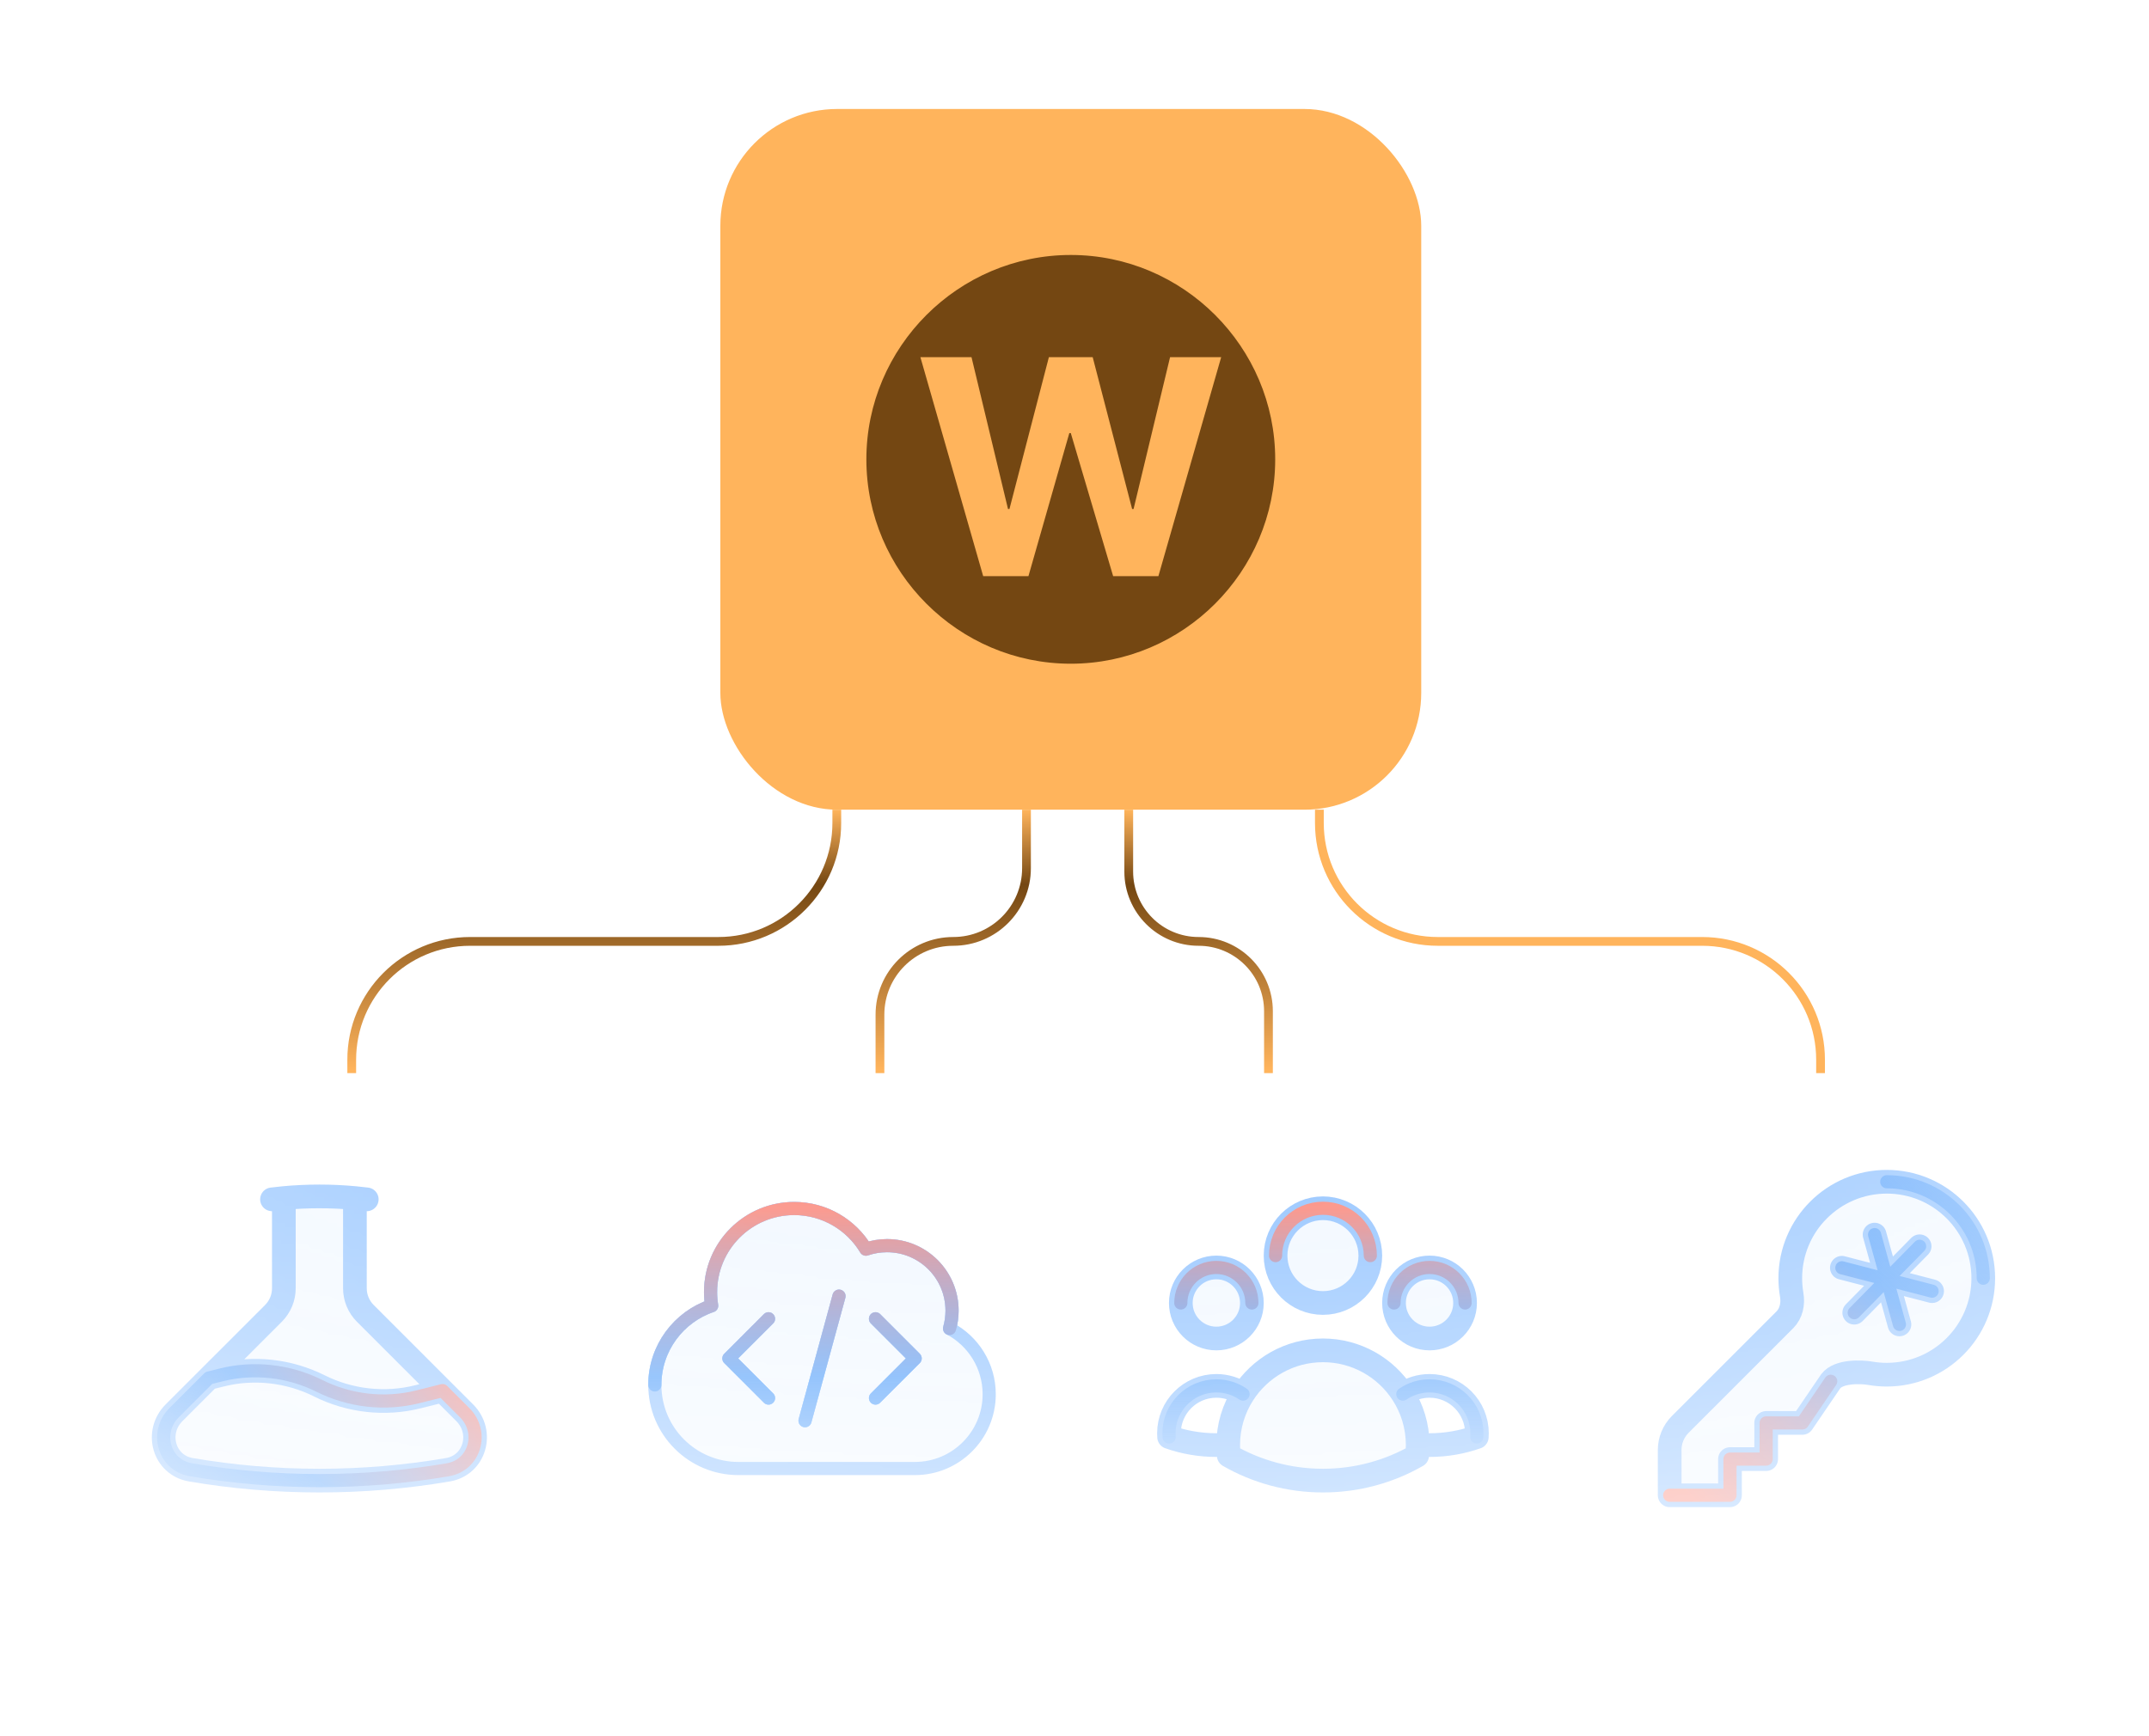 <svg width="500" height="404" viewBox="0 0 500 404" fill="none" xmlns="http://www.w3.org/2000/svg">
<rect x="167.602" y="25.363" width="163.069" height="163.069" rx="27.178" fill="#FFB45C"/>
<path d="M249.137 157.858C277.281 157.858 300.096 135.043 300.096 106.899C300.096 78.755 277.281 55.94 249.137 55.94C220.993 55.94 198.178 78.755 198.178 106.899C198.178 135.043 220.993 157.858 249.137 157.858Z" fill="#744712"/>
<path d="M249.136 161.254C219.24 161.254 194.779 136.793 194.779 106.897C194.779 77.001 219.24 52.541 249.136 52.541C279.032 52.541 303.492 77.001 303.492 106.897C303.492 136.793 279.032 161.254 249.136 161.254ZM249.136 59.336C222.977 59.336 201.574 80.738 201.574 106.897C201.574 133.056 222.977 154.459 249.136 154.459C275.295 154.459 296.698 133.056 296.698 106.897C296.698 80.738 275.295 59.336 249.136 59.336Z" fill="#FFB45C"/>
<path d="M228.753 134.076L214.145 83.117H226.035L234.528 118.449H234.868L244.041 83.117H254.232L263.405 118.449H263.745L272.238 83.117H284.128L269.52 134.076H258.989L249.136 100.783H248.797L239.284 134.076H228.753Z" fill="#FFB45C"/>
<g filter="url(#filter0_f_3179_23826)">
<path d="M81.836 249.73L81.836 246.624C81.836 231.413 94.167 219.082 109.378 219.082L167.152 219.082C182.363 219.082 194.694 206.751 194.693 191.54L194.693 188.433" stroke="url(#paint0_linear_3179_23826)" stroke-width="2.04"/>
</g>
<g filter="url(#filter1_f_3179_23826)">
<path d="M204.736 249.73L204.736 236.13C204.736 226.714 212.369 219.082 221.784 219.082C231.199 219.082 238.832 211.449 238.832 202.034L238.832 188.433" stroke="url(#paint1_linear_3179_23826)" stroke-width="2.04"/>
</g>
<g filter="url(#filter2_f_3179_23826)">
<path d="M295.129 249.73L295.129 235.337C295.129 226.359 287.851 219.082 278.874 219.082C269.897 219.082 262.62 211.804 262.62 202.827L262.62 188.433" stroke="url(#paint2_linear_3179_23826)" stroke-width="2.04"/>
</g>
<g filter="url(#filter3_f_3179_23826)">
<path d="M423.582 249.73L423.582 246.624C423.582 231.413 411.251 219.082 396.04 219.082L334.517 219.082C319.306 219.082 306.975 206.751 306.975 191.54L306.975 188.433" stroke="url(#paint3_linear_3179_23826)" stroke-width="2.04"/>
</g>
<mask id="mask0_3179_23826" style="mask-type:alpha" maskUnits="userSpaceOnUse" x="13" y="250" width="477" height="128">
<rect x="13.631" y="250.807" width="476.274" height="127.054" fill="url(#paint4_radial_3179_23826)"/>
</mask>
<g mask="url(#mask0_3179_23826)">
<g filter="url(#filter4_d_3179_23826)">
<path d="M66.042 295.725V274.73C68.763 274.477 71.521 274.348 74.309 274.348C77.097 274.348 79.855 274.477 82.576 274.73V295.725C82.576 297.918 83.447 300.021 84.998 301.571L102.969 319.542L108.121 324.695C112.648 329.221 110.512 336.886 104.202 337.964C94.485 339.622 84.498 340.486 74.309 340.486C64.12 340.486 54.133 339.622 44.416 337.964C38.106 336.886 35.97 329.221 40.497 324.695L48.588 316.603L63.62 301.571C65.171 300.021 66.042 297.918 66.042 295.725Z" fill="#6DAFFF" fill-opacity="0.1"/>
<path d="M66.042 274.73V295.725C66.042 297.918 65.171 300.021 63.62 301.571L48.588 316.603M66.042 274.73C65.119 274.816 64.2 274.916 63.286 275.03M66.042 274.73C68.763 274.477 71.521 274.348 74.309 274.348C77.097 274.348 79.855 274.477 82.576 274.73M82.576 274.73V295.725C82.576 297.918 83.447 300.021 84.998 301.571L102.969 319.542M82.576 274.73C83.499 274.816 84.418 274.916 85.332 275.03M102.969 319.542L97.2 320.985C89.542 322.899 81.37 321.97 74.309 318.44C67.248 314.91 59.076 313.981 51.418 315.896L48.588 316.603M102.969 319.542L108.121 324.695C112.648 329.221 110.512 336.886 104.202 337.964C94.485 339.622 84.498 340.486 74.309 340.486C64.12 340.486 54.133 339.622 44.416 337.964C38.106 336.886 35.97 329.221 40.497 324.695L48.588 316.603" stroke="#8BBFFF" stroke-width="5.512" stroke-linecap="round" stroke-linejoin="round"/>
<path d="M74.309 340.485C84.498 340.485 94.485 339.621 104.202 337.962C110.512 336.885 112.648 329.22 108.121 324.693L102.969 319.541L97.2 320.983C89.542 322.898 81.37 321.969 74.309 318.439C67.248 314.909 59.076 313.98 51.418 315.894L48.588 316.602L40.497 324.693C35.97 329.22 38.106 336.885 44.416 337.962C54.133 339.621 64.12 340.485 74.309 340.485Z" stroke="#8BBFFF" stroke-width="3.06" stroke-linecap="round" stroke-linejoin="round"/>
<path d="M74.309 340.485C84.498 340.485 94.485 339.621 104.202 337.962C110.512 336.885 112.648 329.22 108.121 324.693L102.969 319.541L97.2 320.983C89.542 322.898 81.37 321.969 74.309 318.439C67.248 314.909 59.076 313.98 51.418 315.894L48.588 316.602L40.497 324.693C35.97 329.22 38.106 336.885 44.416 337.962C54.133 339.621 64.12 340.485 74.309 340.485Z" stroke="url(#paint5_linear_3179_23826)" stroke-width="3.06" stroke-linecap="round" stroke-linejoin="round"/>
</g>
<g filter="url(#filter5_d_3179_23826)">
<path d="M184.774 277.164C191.863 277.164 198.068 280.958 201.466 286.626C203.008 286.097 204.663 285.808 206.384 285.808C214.738 285.809 221.51 292.581 221.51 300.934C221.51 302.375 221.309 303.77 220.933 305.09C226.417 307.988 230.154 313.75 230.154 320.385C230.154 329.932 222.414 337.673 212.866 337.673H171.808C161.066 337.673 152.357 328.964 152.357 318.223C152.358 309.659 157.894 302.387 165.582 299.792C165.412 298.757 165.324 297.695 165.324 296.612C165.324 285.871 174.033 277.164 184.774 277.164Z" fill="#6DAFFF" fill-opacity="0.1"/>
<path d="M203.702 302.825L212.926 312.049L203.702 321.272M178.809 321.272L169.586 312.049L178.809 302.825M195.209 297.555L187.303 326.542M184.774 277.164C191.863 277.164 198.068 280.958 201.466 286.626C203.008 286.097 204.663 285.808 206.384 285.808C214.738 285.809 221.51 292.581 221.51 300.934C221.51 302.375 221.309 303.77 220.933 305.09C226.417 307.988 230.154 313.75 230.154 320.385C230.154 329.932 222.414 337.673 212.866 337.673H171.808C161.066 337.673 152.357 328.964 152.357 318.223C152.358 309.659 157.894 302.387 165.582 299.792C165.412 298.757 165.324 297.695 165.324 296.612C165.324 285.871 174.033 277.164 184.774 277.164Z" stroke="#8BBFFF" stroke-width="3.06" stroke-linecap="round" stroke-linejoin="round"/>
<path d="M220.933 305.09C221.309 303.77 221.51 302.375 221.51 300.934C221.51 292.581 214.738 285.809 206.384 285.808C204.663 285.808 203.008 286.097 201.466 286.626C198.068 280.958 191.863 277.164 184.774 277.164C174.033 277.164 165.324 285.871 165.324 296.612C165.324 297.695 165.412 298.757 165.582 299.792C157.894 302.387 152.358 309.659 152.357 318.223M203.702 302.825L212.926 312.049L203.702 321.272M178.809 321.272L169.586 312.049L178.809 302.825M195.209 297.555L187.303 326.542" stroke="#8BBFFF" stroke-width="3.06" stroke-linecap="round" stroke-linejoin="round"/>
<path d="M220.933 305.09C221.309 303.77 221.51 302.375 221.51 300.934C221.51 292.581 214.738 285.809 206.384 285.808C204.663 285.808 203.008 286.097 201.466 286.626C198.068 280.958 191.863 277.164 184.774 277.164C174.033 277.164 165.324 285.871 165.324 296.612C165.324 297.695 165.412 298.757 165.582 299.792C157.894 302.387 152.358 309.659 152.357 318.223M203.702 302.825L212.926 312.049L203.702 321.272M178.809 321.272L169.586 312.049L178.809 302.825M195.209 297.555L187.303 326.542" stroke="url(#paint6_linear_3179_23826)" stroke-width="3.06" stroke-linecap="round" stroke-linejoin="round"/>
</g>
<g filter="url(#filter6_d_3179_23826)">
<path d="M318.828 288.127C318.828 294.215 313.893 299.15 307.805 299.15C301.717 299.15 296.782 294.215 296.782 288.127C296.782 282.039 301.717 277.104 307.805 277.104C313.893 277.104 318.828 282.039 318.828 288.127Z" fill="#6DAFFF" fill-opacity="0.1"/>
<path d="M340.874 299.15C340.874 303.716 337.173 307.417 332.607 307.417C328.041 307.417 324.34 303.716 324.34 299.15C324.34 294.584 328.041 290.882 332.607 290.882C337.173 290.882 340.874 294.584 340.874 299.15Z" fill="#6DAFFF" fill-opacity="0.1"/>
<path d="M291.27 299.15C291.27 303.716 287.569 307.417 283.003 307.417C278.437 307.417 274.736 303.716 274.736 299.15C274.736 294.584 278.437 290.882 283.003 290.882C287.569 290.882 291.27 294.584 291.27 299.15Z" fill="#6DAFFF" fill-opacity="0.1"/>
<path d="M285.893 334.665C285.804 333.862 285.759 333.046 285.759 332.219C285.759 332.181 285.759 332.144 285.759 332.106C285.781 327.782 287.047 323.752 289.219 320.357C293.136 314.233 299.996 310.173 307.805 310.173C315.615 310.173 322.476 314.234 326.392 320.359C328.563 323.754 329.829 327.783 329.851 332.106C329.851 332.144 329.851 332.181 329.851 332.219C329.851 333.046 329.806 333.862 329.717 334.665C323.262 338.369 315.781 340.486 307.805 340.486C299.829 340.486 292.348 338.369 285.893 334.665Z" fill="#6DAFFF" fill-opacity="0.1"/>
<path d="M329.851 332.106C330.76 332.181 331.68 332.219 332.609 332.219C336.461 332.219 340.159 331.561 343.597 330.35C343.62 330.057 343.632 329.762 343.632 329.463C343.632 323.375 338.697 318.44 332.609 318.44C330.303 318.44 328.162 319.148 326.392 320.359M329.851 332.106C329.851 332.144 329.851 332.181 329.851 332.219C329.851 333.046 329.806 333.862 329.717 334.665C323.262 338.369 315.781 340.486 307.805 340.486C299.829 340.486 292.348 338.369 285.893 334.665C285.804 333.862 285.759 333.046 285.759 332.219C285.759 332.181 285.759 332.144 285.759 332.106M329.851 332.106C329.829 327.783 328.563 323.754 326.392 320.359M326.392 320.359C322.476 314.234 315.615 310.173 307.805 310.173C299.996 310.173 293.136 314.233 289.219 320.357M289.219 320.357C287.45 319.147 285.31 318.44 283.006 318.44C276.918 318.44 271.982 323.375 271.982 329.463C271.982 329.762 271.994 330.057 272.018 330.35C275.455 331.561 279.154 332.219 283.006 332.219C283.933 332.219 284.851 332.181 285.759 332.106M289.219 320.357C287.047 323.752 285.781 327.782 285.759 332.106M318.828 288.127C318.828 294.215 313.893 299.15 307.805 299.15C301.717 299.15 296.782 294.215 296.782 288.127C296.782 282.039 301.717 277.104 307.805 277.104C313.893 277.104 318.828 282.039 318.828 288.127ZM340.874 299.15C340.874 303.716 337.173 307.417 332.607 307.417C328.041 307.417 324.34 303.716 324.34 299.15C324.34 294.584 328.041 290.882 332.607 290.882C337.173 290.882 340.874 294.584 340.874 299.15ZM291.27 299.15C291.27 303.716 287.569 307.417 283.003 307.417C278.437 307.417 274.736 303.716 274.736 299.15C274.736 294.584 278.437 290.882 283.003 290.882C287.569 290.882 291.27 294.584 291.27 299.15Z" stroke="#8BBFFF" stroke-width="5.512" stroke-linecap="round" stroke-linejoin="round"/>
<path d="M318.828 288.127C318.828 282.039 313.893 277.104 307.805 277.104C301.717 277.104 296.782 282.039 296.782 288.127M340.874 299.15C340.874 294.584 337.173 290.882 332.607 290.882C328.041 290.882 324.34 294.584 324.34 299.15M291.27 299.15C291.27 294.584 287.569 290.882 283.003 290.882C278.437 290.882 274.736 294.584 274.736 299.15M343.597 330.35C343.62 330.057 343.632 329.762 343.632 329.463C343.632 323.375 338.697 318.44 332.609 318.44C330.303 318.44 328.162 319.148 326.392 320.359M272.018 330.35C271.994 330.057 271.982 329.762 271.982 329.463C271.982 323.375 276.918 318.44 283.006 318.44C285.31 318.44 287.45 319.147 289.219 320.357" stroke="url(#paint7_linear_3179_23826)" stroke-width="3.06" stroke-linecap="round" stroke-linejoin="round"/>
</g>
<g filter="url(#filter7_d_3179_23826)">
<path d="M438.989 315.836C451.388 315.836 461.439 305.784 461.439 293.386C461.439 280.987 451.388 270.936 438.989 270.936C426.59 270.936 416.539 280.987 416.539 293.386C416.539 294.698 416.652 295.984 416.868 297.235C417.232 299.341 416.771 301.572 415.26 303.084L390.942 327.401C389.364 328.98 388.477 331.121 388.477 333.354V343.898H402.508V335.479H410.927V327.061H419.345L425.946 317.371C427.771 314.938 433.033 315.143 435.14 315.507C436.391 315.723 437.677 315.836 438.989 315.836Z" fill="#6DAFFF" fill-opacity="0.1"/>
<path d="M439.039 293.667L439.03 293.675L439.042 293.678L439.039 293.667Z" fill="#6DAFFF" fill-opacity="0.1"/>
<path d="M431.42 301.41L439.03 293.675M439.03 293.675L439.039 293.667M439.03 293.675L428.539 290.955M439.03 293.675L439.042 293.678M439.039 293.667L446.631 285.951M439.039 293.667L436.153 283.233M439.039 293.667L439.042 293.678M439.042 293.678L449.534 296.399M439.042 293.678L441.935 304.137M461.439 293.386C461.439 305.784 451.388 315.836 438.989 315.836C437.677 315.836 436.391 315.723 435.14 315.507C433.033 315.143 427.771 314.938 425.946 317.371L419.345 327.061H410.927V335.479H402.508V343.898H388.477V333.354C388.477 331.121 389.364 328.98 390.942 327.401L415.26 303.084C416.771 301.572 417.232 299.341 416.868 297.235C416.652 295.984 416.539 294.698 416.539 293.386C416.539 280.987 426.59 270.936 438.989 270.936C451.388 270.936 461.439 280.987 461.439 293.386Z" stroke="#8BBFFF" stroke-width="5.512" stroke-linecap="round" stroke-linejoin="round"/>
<path d="M461.439 293.386C461.439 280.987 451.388 270.936 438.989 270.936M388.477 343.898H402.508V335.479H410.927V327.061H419.345L425.946 317.371M431.42 301.41L439.03 293.675M439.03 293.675L439.039 293.667M439.03 293.675L428.539 290.955M439.03 293.675L439.042 293.678M439.039 293.667L446.631 285.951M439.039 293.667L436.153 283.233M439.039 293.667L439.042 293.678M439.042 293.678L449.534 296.399M439.042 293.678L441.935 304.137" stroke="#8BBFFF" stroke-width="3.06" stroke-linecap="round" stroke-linejoin="round"/>
<path d="M461.439 293.386C461.439 280.987 451.388 270.936 438.989 270.936M388.477 343.898H402.508V335.479H410.927V327.061H419.345L425.946 317.371M431.42 301.41L439.03 293.675M439.03 293.675L439.039 293.667M439.03 293.675L428.539 290.955M439.03 293.675L439.042 293.678M439.039 293.667L446.631 285.951M439.039 293.667L436.153 283.233M439.039 293.667L439.042 293.678M439.042 293.678L449.534 296.399M439.042 293.678L441.935 304.137" stroke="url(#paint8_linear_3179_23826)" stroke-width="3.06" stroke-linecap="round" stroke-linejoin="round"/>
</g>
</g>
<defs>
<filter id="filter0_f_3179_23826" x="76.013" y="183.63" width="124.503" height="70.904" filterUnits="userSpaceOnUse" color-interpolation-filters="sRGB">
<feFlood flood-opacity="0" result="BackgroundImageFix"/>
<feBlend mode="normal" in="SourceGraphic" in2="BackgroundImageFix" result="shape"/>
<feGaussianBlur stdDeviation="2.402" result="effect1_foregroundBlur_3179_23826"/>
</filter>
<filter id="filter1_f_3179_23826" x="198.913" y="183.63" width="45.742" height="70.904" filterUnits="userSpaceOnUse" color-interpolation-filters="sRGB">
<feFlood flood-opacity="0" result="BackgroundImageFix"/>
<feBlend mode="normal" in="SourceGraphic" in2="BackgroundImageFix" result="shape"/>
<feGaussianBlur stdDeviation="2.402" result="effect1_foregroundBlur_3179_23826"/>
</filter>
<filter id="filter2_f_3179_23826" x="256.796" y="183.63" width="44.156" height="70.904" filterUnits="userSpaceOnUse" color-interpolation-filters="sRGB">
<feFlood flood-opacity="0" result="BackgroundImageFix"/>
<feBlend mode="normal" in="SourceGraphic" in2="BackgroundImageFix" result="shape"/>
<feGaussianBlur stdDeviation="2.402" result="effect1_foregroundBlur_3179_23826"/>
</filter>
<filter id="filter3_f_3179_23826" x="301.152" y="183.63" width="128.253" height="70.904" filterUnits="userSpaceOnUse" color-interpolation-filters="sRGB">
<feFlood flood-opacity="0" result="BackgroundImageFix"/>
<feBlend mode="normal" in="SourceGraphic" in2="BackgroundImageFix" result="shape"/>
<feGaussianBlur stdDeviation="2.402" result="effect1_foregroundBlur_3179_23826"/>
</filter>
<filter id="filter4_d_3179_23826" x="-2.425" y="234.762" width="153.47" height="153.47" filterUnits="userSpaceOnUse" color-interpolation-filters="sRGB">
<feFlood flood-opacity="0" result="BackgroundImageFix"/>
<feColorMatrix in="SourceAlpha" type="matrix" values="0 0 0 0 0 0 0 0 0 0 0 0 0 0 0 0 0 0 127 0" result="hardAlpha"/>
<feOffset dy="4.08"/>
<feGaussianBlur stdDeviation="16.321"/>
<feColorMatrix type="matrix" values="0 0 0 0 0.545 0 0 0 0 0.749 0 0 0 0 1 0 0 0 0.18 0"/>
<feBlend mode="normal" in2="BackgroundImageFix" result="effect1_dropShadow_3179_23826"/>
<feBlend mode="normal" in="SourceGraphic" in2="effect1_dropShadow_3179_23826" result="shape"/>
</filter>
<filter id="filter5_d_3179_23826" x="114.323" y="234.762" width="153.47" height="153.47" filterUnits="userSpaceOnUse" color-interpolation-filters="sRGB">
<feFlood flood-opacity="0" result="BackgroundImageFix"/>
<feColorMatrix in="SourceAlpha" type="matrix" values="0 0 0 0 0 0 0 0 0 0 0 0 0 0 0 0 0 0 127 0" result="hardAlpha"/>
<feOffset dy="4.08"/>
<feGaussianBlur stdDeviation="16.321"/>
<feColorMatrix type="matrix" values="0 0 0 0 0.545 0 0 0 0 0.749 0 0 0 0 1 0 0 0 0.18 0"/>
<feBlend mode="normal" in2="BackgroundImageFix" result="effect1_dropShadow_3179_23826"/>
<feBlend mode="normal" in="SourceGraphic" in2="effect1_dropShadow_3179_23826" result="shape"/>
</filter>
<filter id="filter6_d_3179_23826" x="231.071" y="234.762" width="153.47" height="153.47" filterUnits="userSpaceOnUse" color-interpolation-filters="sRGB">
<feFlood flood-opacity="0" result="BackgroundImageFix"/>
<feColorMatrix in="SourceAlpha" type="matrix" values="0 0 0 0 0 0 0 0 0 0 0 0 0 0 0 0 0 0 127 0" result="hardAlpha"/>
<feOffset dy="4.08"/>
<feGaussianBlur stdDeviation="16.321"/>
<feColorMatrix type="matrix" values="0 0 0 0 0.545 0 0 0 0 0.749 0 0 0 0 1 0 0 0 0.18 0"/>
<feBlend mode="normal" in2="BackgroundImageFix" result="effect1_dropShadow_3179_23826"/>
<feBlend mode="normal" in="SourceGraphic" in2="effect1_dropShadow_3179_23826" result="shape"/>
</filter>
<filter id="filter7_d_3179_23826" x="347.815" y="234.762" width="153.47" height="153.47" filterUnits="userSpaceOnUse" color-interpolation-filters="sRGB">
<feFlood flood-opacity="0" result="BackgroundImageFix"/>
<feColorMatrix in="SourceAlpha" type="matrix" values="0 0 0 0 0 0 0 0 0 0 0 0 0 0 0 0 0 0 127 0" result="hardAlpha"/>
<feOffset dy="4.08"/>
<feGaussianBlur stdDeviation="16.321"/>
<feColorMatrix type="matrix" values="0 0 0 0 0.545 0 0 0 0 0.749 0 0 0 0 1 0 0 0 0.18 0"/>
<feBlend mode="normal" in2="BackgroundImageFix" result="effect1_dropShadow_3179_23826"/>
<feBlend mode="normal" in="SourceGraphic" in2="effect1_dropShadow_3179_23826" result="shape"/>
</filter>
<linearGradient id="paint0_linear_3179_23826" x1="196.529" y1="188.434" x2="196.528" y2="248.927" gradientUnits="userSpaceOnUse">
<stop stop-color="#FFB45C"/>
<stop offset="0.288" stop-color="#744712"/>
<stop offset="1" stop-color="#FFB45C"/>
</linearGradient>
<linearGradient id="paint1_linear_3179_23826" x1="239.386" y1="188.434" x2="239.386" y2="248.927" gradientUnits="userSpaceOnUse">
<stop stop-color="#FFB45C"/>
<stop offset="0.288" stop-color="#744712"/>
<stop offset="1" stop-color="#FFB45C"/>
</linearGradient>
<linearGradient id="paint2_linear_3179_23826" x1="262.091" y1="188.434" x2="262.091" y2="248.927" gradientUnits="userSpaceOnUse">
<stop stop-color="#FFB45C"/>
<stop offset="0.288" stop-color="#744712"/>
<stop offset="1" stop-color="#FFB45C"/>
</linearGradient>
<linearGradient id="paint3_linear_3179_23826" x1="-2.836e+10" y1="771.93" x2="-2.836e+10" y2="831.377" gradientUnits="userSpaceOnUse">
<stop stop-color="#FFB45C"/>
<stop offset="0.288" stop-color="#744712"/>
<stop offset="1" stop-color="#FFB45C"/>
</linearGradient>
<radialGradient id="paint4_radial_3179_23826" cx="0" cy="0" r="1" gradientUnits="userSpaceOnUse" gradientTransform="translate(251.768 250.807) rotate(90) scale(127.054 476.274)">
<stop stop-color="#D9D9D9"/>
<stop offset="1" stop-color="#737373" stop-opacity="0.23"/>
</radialGradient>
<linearGradient id="paint5_linear_3179_23826" x1="91.978" y1="292.574" x2="23.276" y2="346.593" gradientUnits="userSpaceOnUse">
<stop stop-color="#FA8072"/>
<stop offset="0.5" stop-color="#4497FA"/>
<stop offset="1" stop-color="#4497FA" stop-opacity="0"/>
</linearGradient>
<linearGradient id="paint6_linear_3179_23826" x1="192.048" y1="277.164" x2="192.048" y2="355.437" gradientUnits="userSpaceOnUse">
<stop stop-color="#FA8072"/>
<stop offset="0.5" stop-color="#4497FA"/>
<stop offset="1" stop-color="#4497FA" stop-opacity="0"/>
</linearGradient>
<linearGradient id="paint7_linear_3179_23826" x1="307.805" y1="277.104" x2="307.805" y2="338.467" gradientUnits="userSpaceOnUse">
<stop stop-color="#FA8072"/>
<stop offset="0.5" stop-color="#4497FA"/>
<stop offset="1" stop-color="#4497FA" stop-opacity="0"/>
</linearGradient>
<linearGradient id="paint8_linear_3179_23826" x1="393.077" y1="343.898" x2="485.193" y2="251.251" gradientUnits="userSpaceOnUse">
<stop stop-color="#FA8072"/>
<stop offset="0.5" stop-color="#4497FA"/>
<stop offset="1" stop-color="#4497FA" stop-opacity="0"/>
</linearGradient>
</defs>
</svg>
